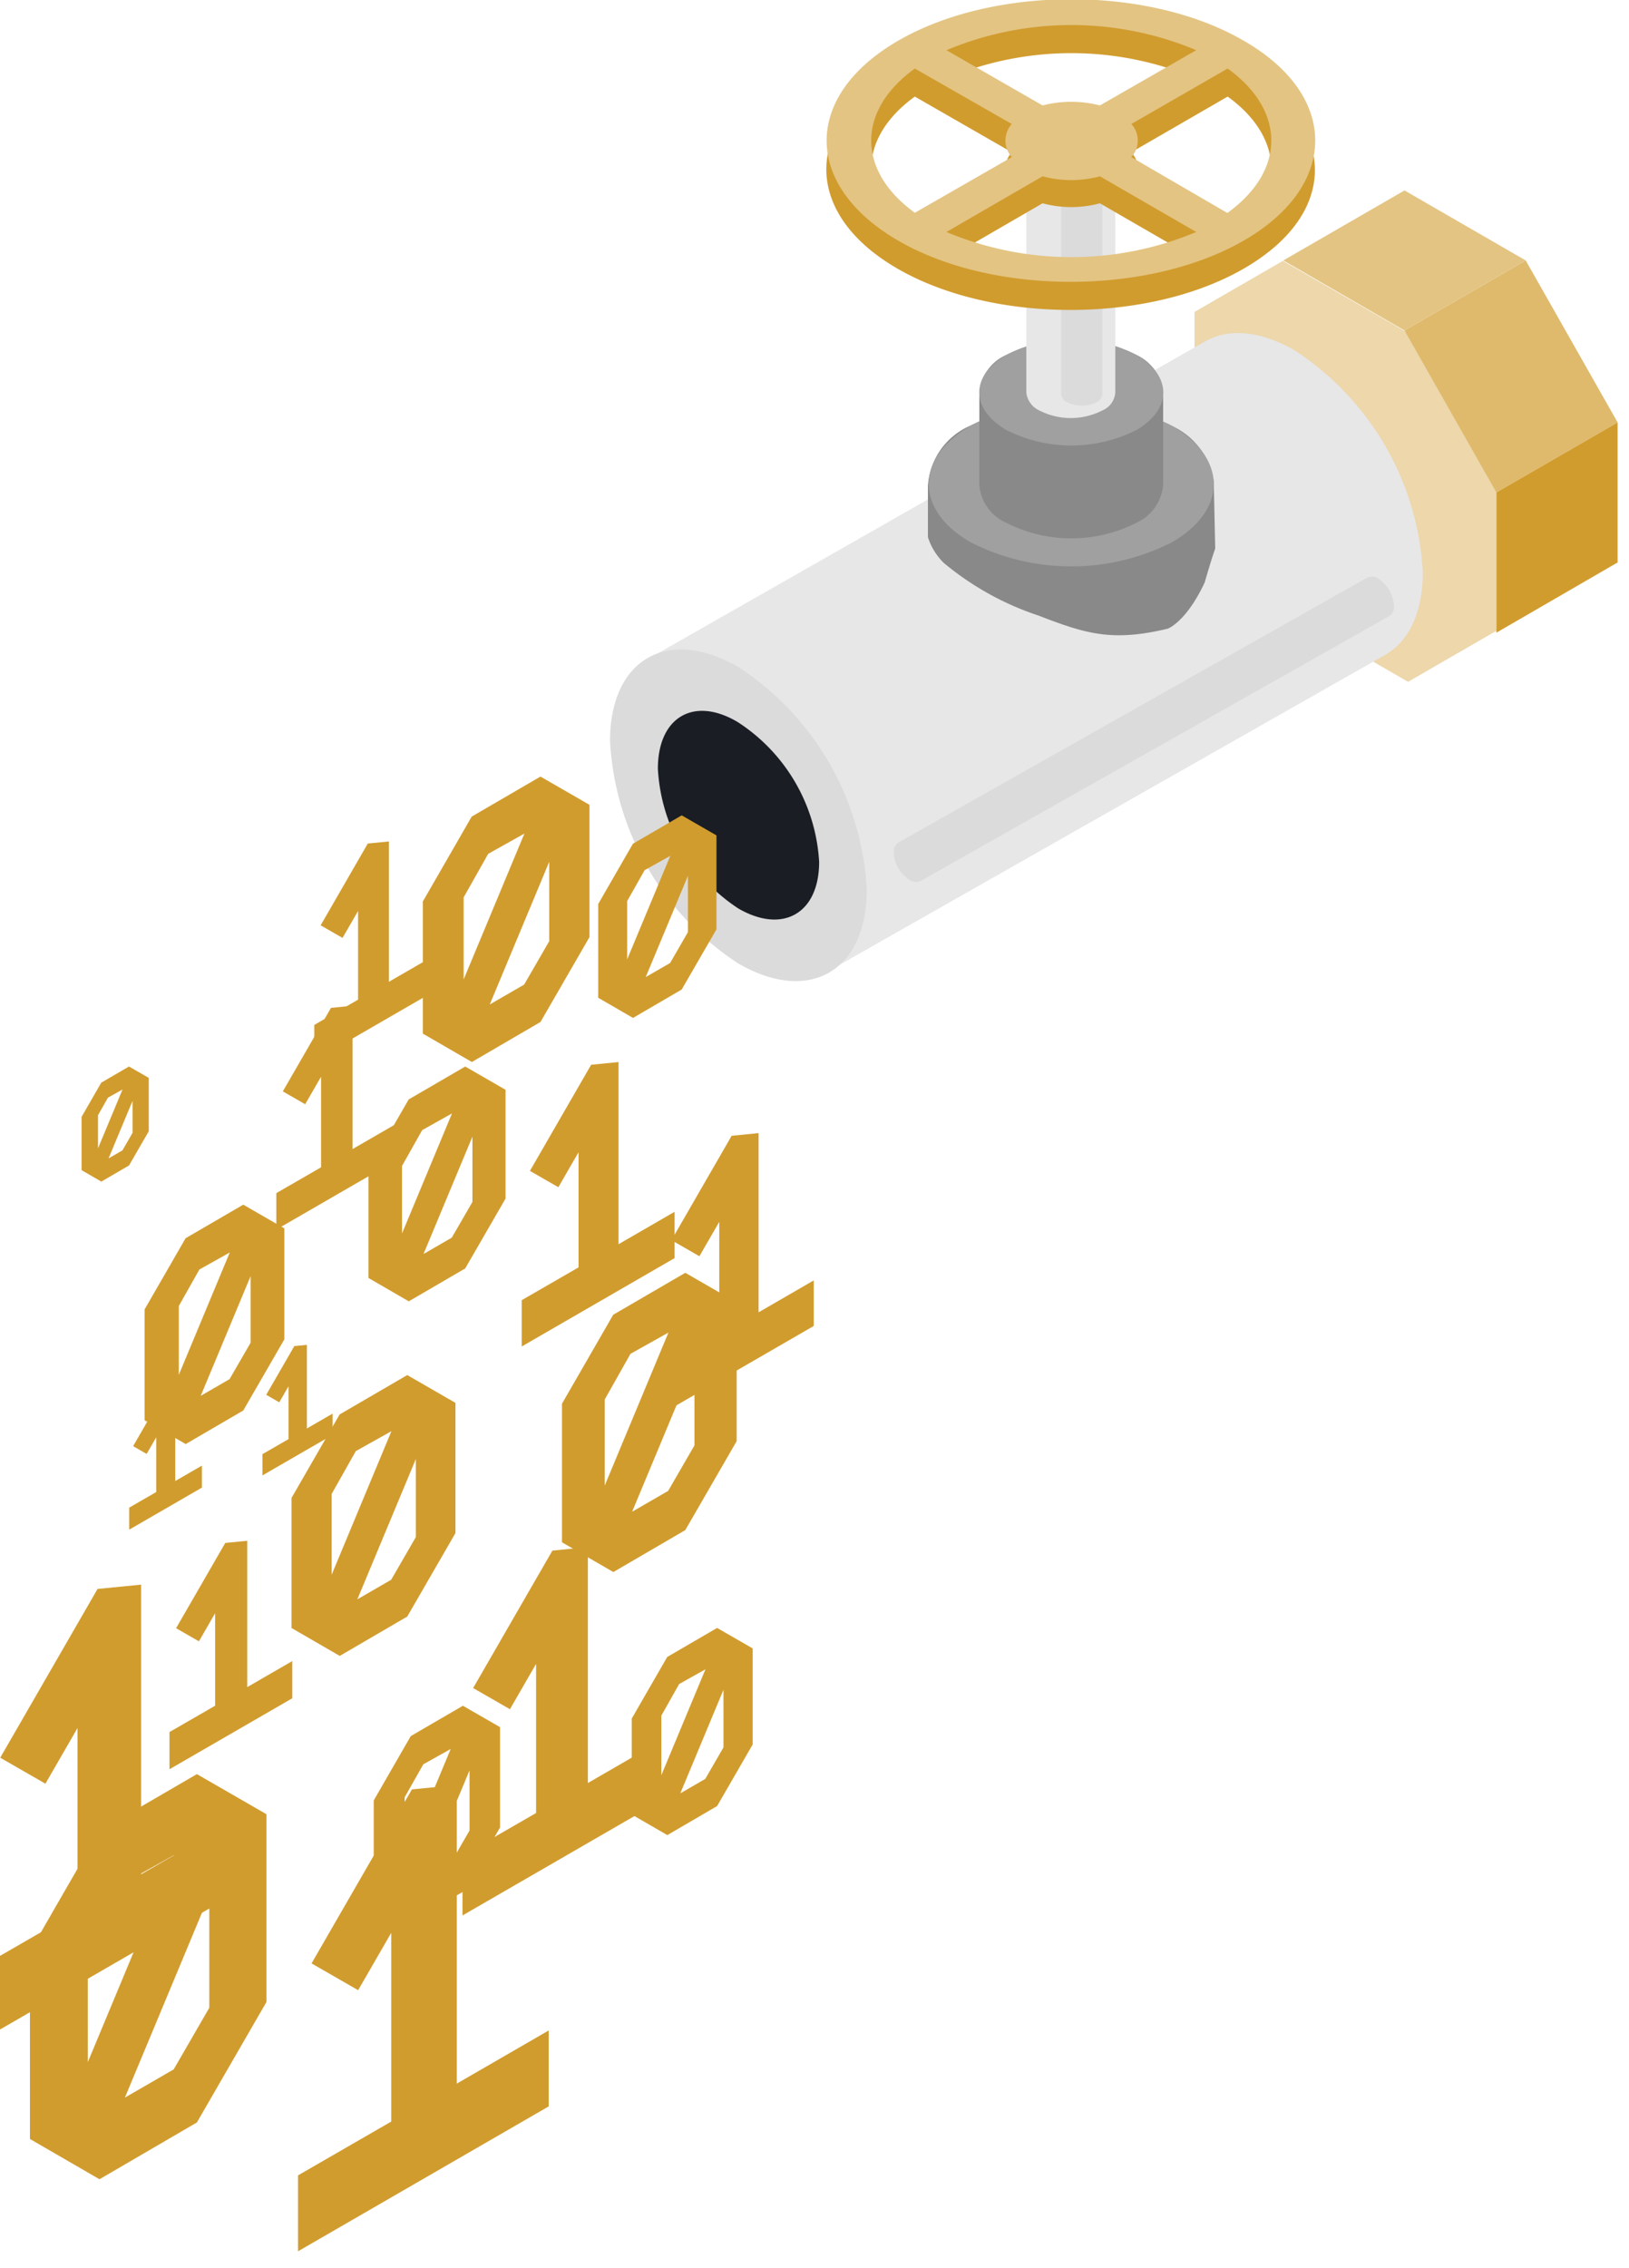 <svg xmlns="http://www.w3.org/2000/svg" xmlns:xlink="http://www.w3.org/1999/xlink" viewBox="0 0 77.28 107.53"><defs><style>.cls-1{fill:#d19c2e;}.cls-2{fill:#edd7ab;}.cls-3{fill:#dfba6d;}.cls-4{fill:#e3c482;}.cls-5{fill:#e7e7e7;}.cls-6{fill:#dbdbdb;}.cls-7{fill:#1a1d24;}.cls-8{fill:#898989;}.cls-9{fill:#a0a0a0;}</style><symbol id="nul" data-name="nul" viewBox="0 0 12.79 21.82"><path class="cls-1" d="M3.75,21.83,0,19.66V9.55L3.74,3.06,9,0l3.75,2.16V12.28L9,18.77Zm4-5.92,1.92-3.32V6.52L5.12,17.43Zm-4.63-.39L7.77,4.36h0L5,5.91,3.12,9.24Z"/></symbol><symbol id="een" data-name="een" viewBox="0 0 11.89 22.11"><polygon class="cls-1" points="0 22.11 0 18.51 4.42 15.96 4.42 7.01 2.85 9.73 0.64 8.46 5.4 0.21 7.53 0 7.53 14.16 11.89 11.64 11.89 15.24 0 22.11"/></symbol></defs><title>Tekengebied 3</title><g id="Layer_6" data-name="Layer 6"><polygon class="cls-2" points="60.86 28.9 56.67 21.64 56.67 14.79 60.86 12.37 66.8 15.79 70.99 23.06 70.99 29.91 66.8 32.33 60.86 28.9"/><polygon class="cls-3" points="72.38 12.35 66.63 15.67 70.99 23.35 76.74 20.03 72.38 12.35"/><polygon class="cls-1" points="76.74 26.67 70.99 30 70.99 23.35 76.74 20.03 76.74 26.67"/><polygon class="cls-4" points="66.63 15.67 60.88 12.35 66.63 9.03 72.38 12.35 66.63 15.67"/></g><g id="Layer_5" data-name="Layer 5"><path class="cls-5" d="M39.39,46c-1.1.68-2.65.61-4.36-.38A13.38,13.38,0,0,1,29,35.16c0-1.94.67-3.29,1.77-3.93l26.33-15c1.1-.67,2.63-.59,4.33.39a13.43,13.43,0,0,1,6.07,10.51c0,1.93-.68,3.29-1.78,3.92Z"/><path class="cls-6" d="M41.12,42.17c0,3.89-2.73,5.46-6.09,3.52a13.46,13.46,0,0,1-6.09-10.55c0-3.88,2.73-5.45,6.09-3.51A13.46,13.46,0,0,1,41.12,42.17Z"/><path class="cls-7" d="M38.86,40.87c0,2.44-1.72,3.43-3.83,2.21a8.46,8.46,0,0,1-3.82-6.63C31.21,34,32.92,33,35,34.24A8.47,8.47,0,0,1,38.86,40.87Z"/><path class="cls-6" d="M43.68,41.77a.54.54,0,0,1-.54-.05,1.64,1.64,0,0,1-.74-1.29.52.52,0,0,1,.22-.48L64.86,27.39a.52.52,0,0,1,.53.05,1.66,1.66,0,0,1,.74,1.29.5.5,0,0,1-.22.48Z"/></g><g id="Layer_10" data-name="Layer 10"><use width="12.79" height="21.83" transform="translate(6.86 57.12) scale(0.52)" xlink:href="#nul"/><use width="12.79" height="21.83" transform="translate(3.87 50.57) scale(0.25)" xlink:href="#nul"/><use width="12.79" height="21.83" transform="translate(26.66 60.35) scale(0.65)" xlink:href="#nul"/><use width="12.79" height="21.83" transform="translate(20.06 36.82) scale(0.62)" xlink:href="#nul"/><use width="12.79" height="21.83" transform="translate(17.48 50.57) scale(0.51)" xlink:href="#nul"/><use width="12.79" height="21.83" transform="translate(13.83 65.2) scale(0.61)" xlink:href="#nul"/><use width="12.79" height="21.83" transform="translate(1.42 84.12) scale(0.88)" xlink:href="#nul"/><use width="12.79" height="21.83" transform="translate(17.73 80.88) scale(0.47)" xlink:href="#nul"/><use width="12.79" height="21.83" transform="translate(28.38 38.66) scale(0.44)" xlink:href="#nul"/><use width="12.79" height="21.83" transform="translate(29.97 77.19) scale(0.45)" xlink:href="#nul"/></g><g id="Layer_9" data-name="Layer 9"><use width="11.89" height="22.11" transform="translate(31.47 53.73) scale(0.6)" xlink:href="#een"/><use width="11.89" height="22.11" transform="translate(-0.61 75.14) scale(0.97)" xlink:href="#een"/><use width="11.89" height="22.11" transform="translate(14.14 84.64)" xlink:href="#een"/><use width="11.89" height="22.11" transform="translate(21.94 73.36) scale(0.79)" xlink:href="#een"/><use width="11.89" height="22.11" transform="translate(12.45 63.77) scale(0.28)" xlink:href="#een"/><use width="11.89" height="22.11" transform="translate(6.13 66.12) scale(0.29)" xlink:href="#een"/><use width="11.89" height="22.11" transform="translate(13.11 47.69) scale(0.48)" xlink:href="#een"/><use width="11.89" height="22.11" transform="translate(14.91 39.9) scale(0.47)" xlink:href="#een"/><use width="11.89" height="22.11" transform="translate(8.04 73.06) scale(0.49)" xlink:href="#een"/><use width="11.89" height="22.11" transform="translate(24.75 50.36) scale(0.61)" xlink:href="#een"/></g><g id="Layer_4" data-name="Layer 4"><path class="cls-8" d="M57.58,22.82a3.46,3.46,0,0,0-2-2.63,10.59,10.59,0,0,0-9.56,0,3.33,3.33,0,0,0-2,2.86v2.42a3,3,0,0,0,.75,1.22,13.81,13.81,0,0,0,4.5,2.5c2.25.87,3.5,1.25,6.13.62,0,0,.87-.31,1.75-2.19,0,0,.31-1.08.5-1.61Z"/><path class="cls-9" d="M55.6,25.71a10.53,10.53,0,0,1-9.56,0c-2.64-1.52-2.64-4,0-5.52a10.59,10.59,0,0,1,9.56,0C58.24,21.72,58.24,24.19,55.6,25.71Z"/><path class="cls-8" d="M55.18,23a2.18,2.18,0,0,1-1.27,1.79,6.81,6.81,0,0,1-6.17,0A2.14,2.14,0,0,1,46.46,23V18.61a2.14,2.14,0,0,1,1.28-1.78,6.78,6.78,0,0,1,6.17,0,2.24,2.24,0,0,1,1.27,1.67Z"/><path class="cls-9" d="M53.91,20.39a6.84,6.84,0,0,1-6.17,0c-1.71-1-1.71-2.58,0-3.56a6.78,6.78,0,0,1,6.17,0C55.61,17.81,55.61,19.41,53.91,20.39Z"/><path class="cls-5" d="M52.91,18.61a1,1,0,0,1-.61.85,3.28,3.28,0,0,1-3,0,1.06,1.06,0,0,1-.61-.84V9.37a1.07,1.07,0,0,1,.61-.85,3.28,3.28,0,0,1,3,0,1.09,1.09,0,0,1,.61.79Z"/><path class="cls-6" d="M52.3,18.67a.47.47,0,0,1-.28.4,1.57,1.57,0,0,1-1.4,0,.47.47,0,0,1-.28-.4V9.32a.47.47,0,0,1,.28-.41,1.57,1.57,0,0,1,1.4,0,.5.5,0,0,1,.28.38Z"/></g><g id="Layer_3" data-name="Layer 3"><path class="cls-1" d="M59,3.26a15.92,15.92,0,0,0-16.42,0c-4.49,2.66-4.52,6.87,0,9.48s11.89,2.61,16.42,0S63.48,6,59,3.26Zm-.79,8.16L53.67,8.78a1.14,1.14,0,0,0,0-1.56l4.57-2.64C61,6.57,61,9.43,58.24,11.42Zm-1.49-7.7L52.18,6.36a5.23,5.23,0,0,0-2.72,0L44.9,3.72A15.23,15.23,0,0,1,56.75,3.72ZM43.4,4.58,48,7.22a1.15,1.15,0,0,0,0,1.56L43.4,11.42C40.64,9.43,40.64,6.57,43.4,4.58Zm1.5,7.7,4.56-2.64a5.23,5.23,0,0,0,2.72,0l4.57,2.64A21.88,21.88,0,0,1,44.9,12.28Z"/><path class="cls-4" d="M59,1.93C54.5-.69,47.14-.69,42.61,1.93s-4.52,6.86,0,9.48S54.5,14,59,11.41,63.55,4.54,59,1.93Zm-.79,8.16L53.67,7.45a1.16,1.16,0,0,0,0-1.57l4.57-2.63C61,5.24,61,8.09,58.24,10.09ZM56.75,2.38,52.18,5a5.45,5.45,0,0,0-2.72,0L44.9,2.38A15.32,15.32,0,0,1,56.75,2.38ZM43.4,3.25,48,5.88a1.17,1.17,0,0,0,0,1.57L43.4,10.09C40.64,8.09,40.64,5.24,43.4,3.25ZM44.9,11l4.56-2.64a5.23,5.23,0,0,0,2.72,0L56.75,11A15.32,15.32,0,0,1,44.9,11Z"/></g></svg>